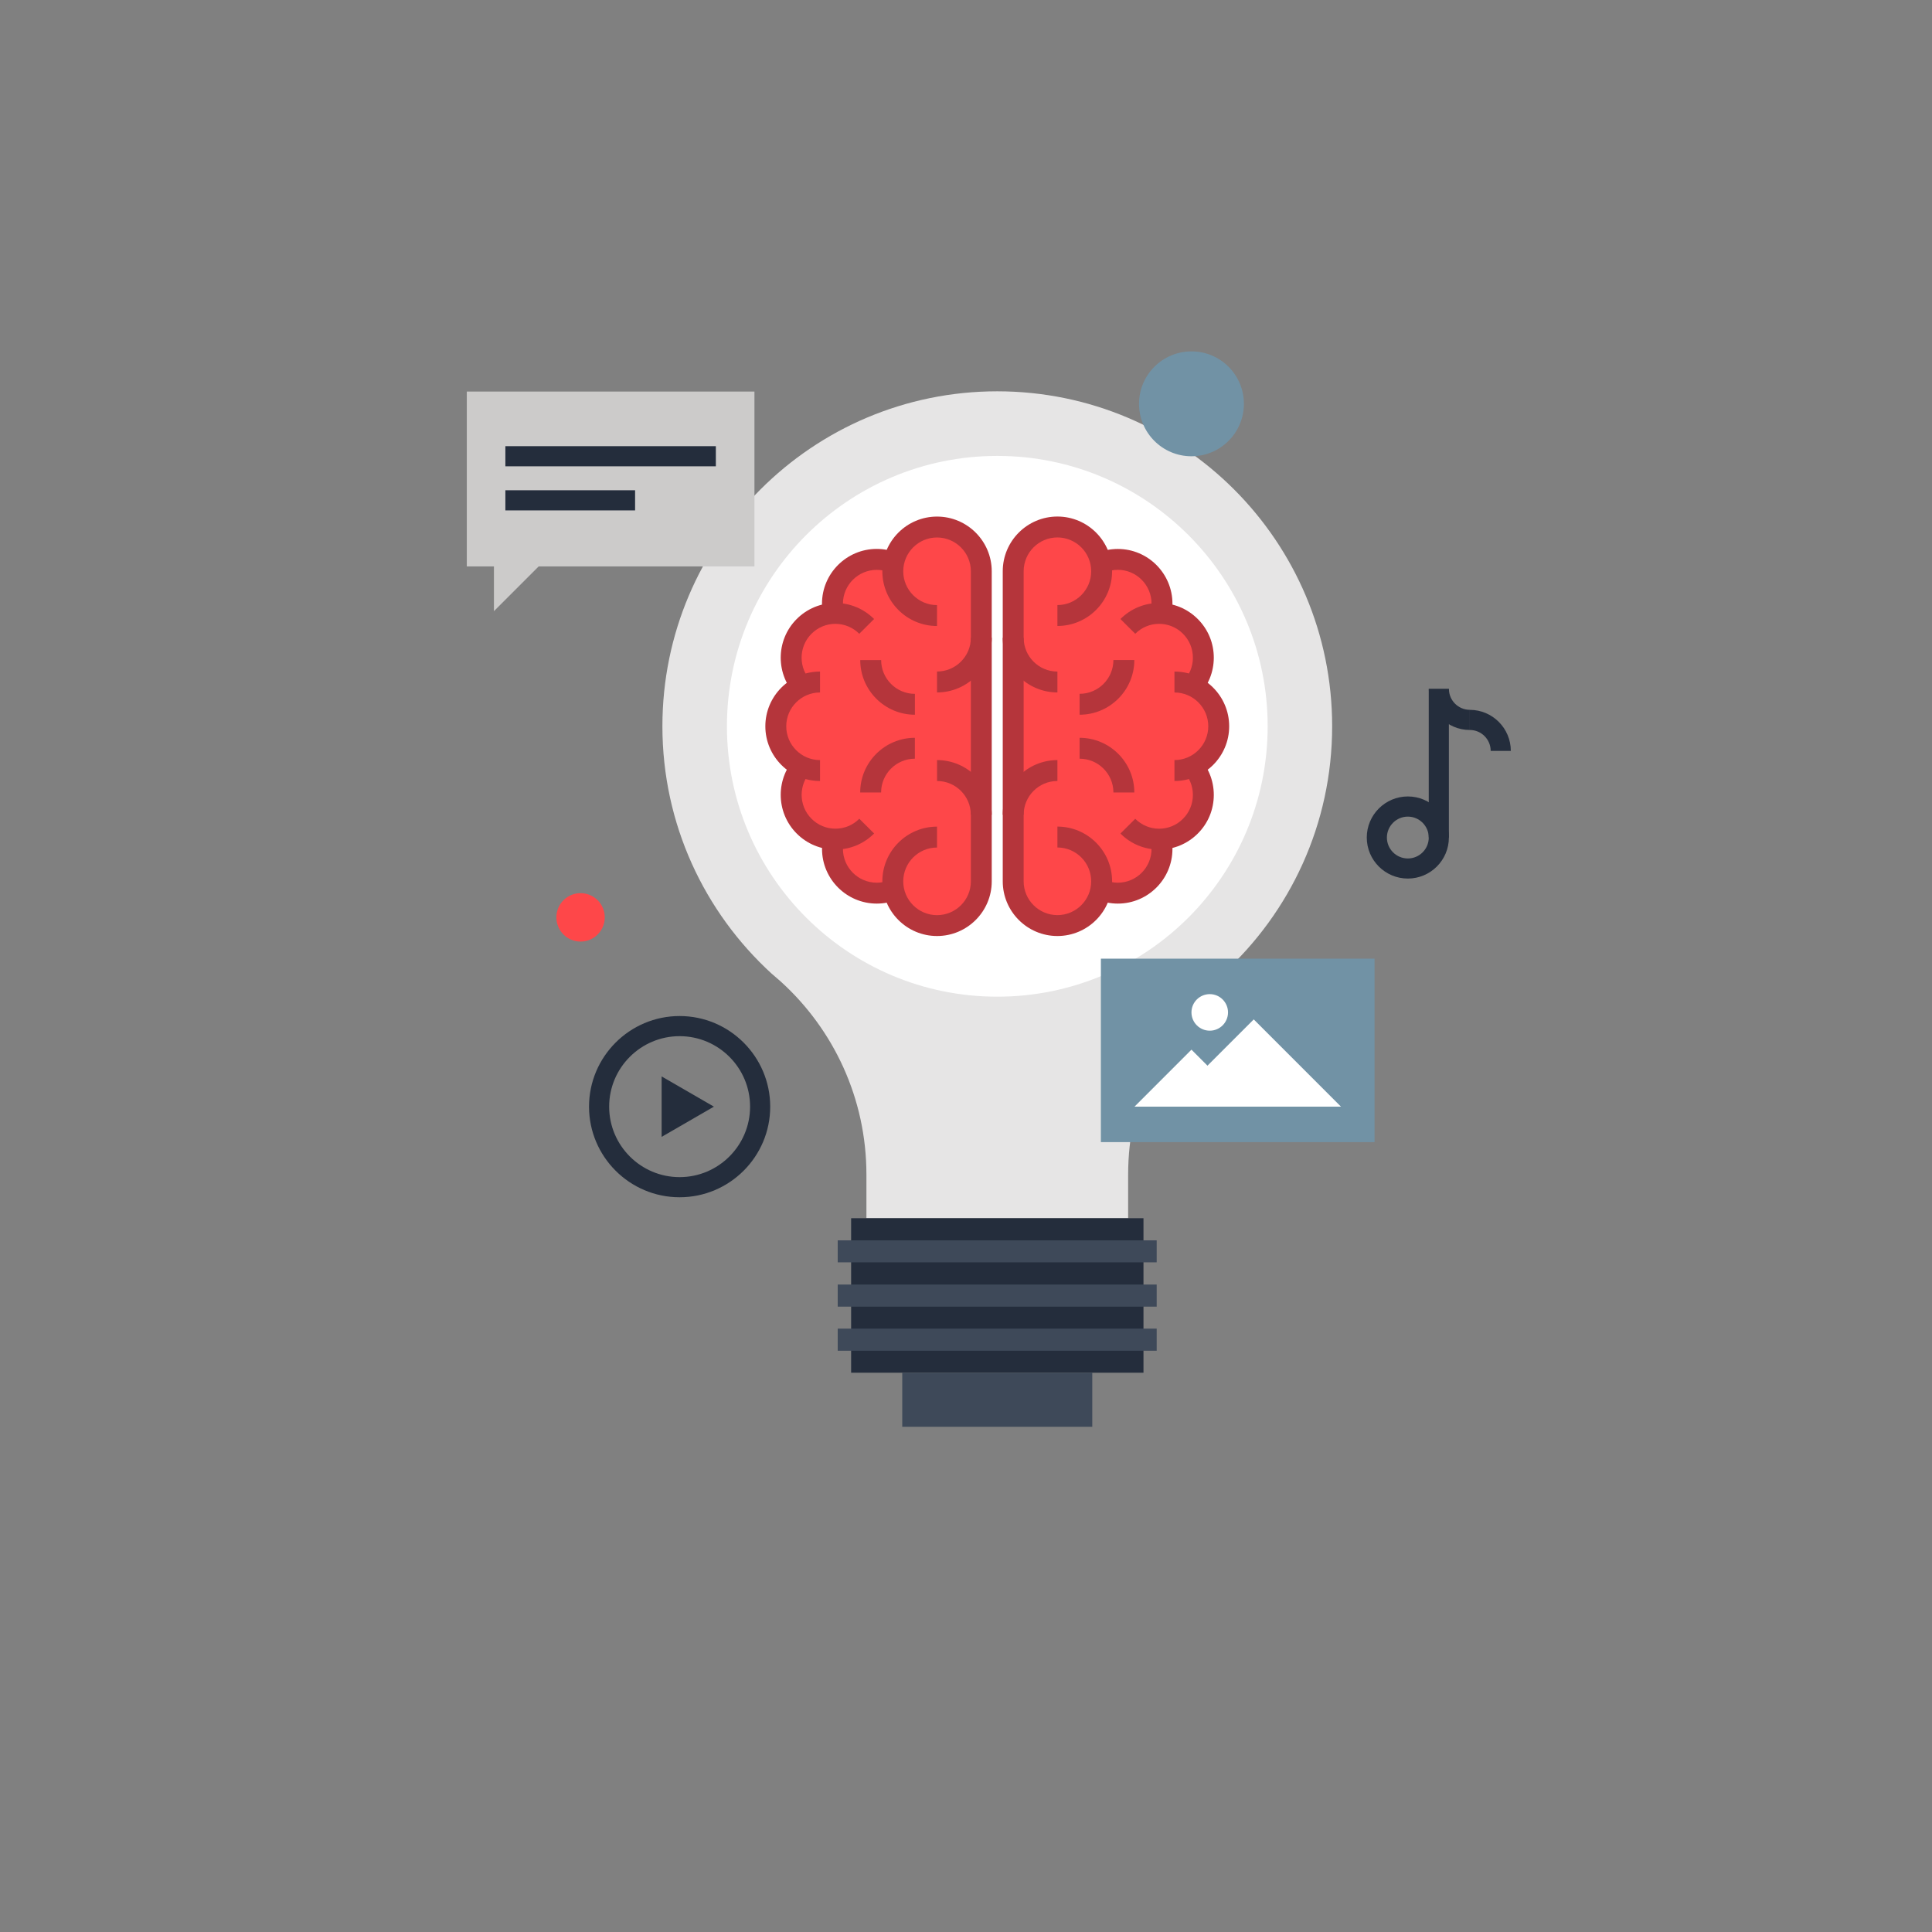<?xml version="1.0" encoding="utf-8"?>
<!-- Generator: Adobe Illustrator 24.3.0, SVG Export Plug-In . SVG Version: 6.00 Build 0)  -->
<svg version="1.1" id="Layer_1" xmlns="http://www.w3.org/2000/svg" xmlns:xlink="http://www.w3.org/1999/xlink" x="0px" y="0px"
	 viewBox="0 0 500 500" style="enable-background:new 0 0 500 500;" xml:space="preserve">
<rect x="0" y="0" width="500" height="500" fill="#808080" stroke="none"/>
<style type="text/css">
	.st0{fill:#E6E5E5;}
	.st1{fill:#FFFFFF;}
	.st2{fill:#FE4749;}
	.st3{fill:#B5353B;}
	.st4{fill:#242D3C;}
	.st5{fill:#3E4959;}
	.st6{fill:#7192A5;}
	.st7{fill:#CCCBCA;}
</style>
<g>
	<g>
		<g>
			<path class="st0" d="M258.1,101.27c-47.87,0.01-86.67,38.81-86.67,86.68c0,25.37,10.91,48.17,28.26,64.02
				c0.82,0.72,1.65,1.42,2.48,2.15c13.55,12.35,22.06,30.11,22.06,49.89v11.27h33.87h33.86v-11.27c0-19.78,8.51-37.54,22.06-49.89
				c0.83-0.73,1.66-1.44,2.48-2.15c17.35-15.84,28.26-38.65,28.26-64.02C344.76,140.08,305.96,101.29,258.1,101.27z"/>
			<path class="st1" d="M328.07,187.96c0,38.66-31.32,69.98-69.97,69.98c-38.66,0-69.97-31.32-69.97-69.98
				c0-38.63,31.32-69.97,69.97-69.97C296.74,117.99,328.07,149.33,328.07,187.96z"/>
			<g>
				<g>
					<g>
						<path class="st2" d="M284.93,230.27c1.34,0.57,2.82,0.87,4.36,0.87c6.33,0,11.46-5.12,11.46-11.44c0-0.88-0.1-1.73-0.29-2.53
							c2.77-0.11,5.52-1.24,7.64-3.35c4.23-4.24,4.45-10.95,0.66-15.46c3.94-1.81,6.66-5.79,6.66-10.4c0-4.61-2.72-8.58-6.66-10.4
							c3.8-4.5,3.57-11.22-0.66-15.45c-2.12-2.12-4.87-3.24-7.64-3.34c0.19-0.81,0.29-1.66,0.29-2.54c0-6.33-5.13-11.46-11.46-11.46
							c-1.54,0-3.02,0.32-4.36,0.88c-1.05-5.27-5.68-9.25-11.25-9.25c-6.33,0-11.46,5.12-11.46,11.45v80.25
							c0,6.33,5.13,11.45,11.46,11.45C279.25,239.53,283.88,235.55,284.93,230.27z"/>
						<path class="st2" d="M231.27,230.27c-1.35,0.57-2.83,0.87-4.36,0.87c-6.33,0-11.46-5.12-11.46-11.44
							c0-0.88,0.1-1.73,0.28-2.53c-2.76-0.11-5.51-1.24-7.63-3.35c-4.23-4.24-4.46-10.95-0.67-15.46c-3.92-1.81-6.65-5.79-6.65-10.4
							c0-4.61,2.73-8.58,6.65-10.4c-3.79-4.5-3.56-11.22,0.67-15.45c2.12-2.12,4.87-3.24,7.63-3.34c-0.18-0.81-0.28-1.66-0.28-2.54
							c0-6.33,5.13-11.46,11.46-11.46c1.53,0,3.01,0.32,4.36,0.88c1.02-5.27,5.67-9.25,11.25-9.25c6.33,0,11.44,5.12,11.44,11.45
							v80.25c0,6.33-5.11,11.45-11.44,11.45C236.94,239.53,232.3,235.55,231.27,230.27z"/>
					</g>
				</g>
				<g>
					<g>
						<path class="st3" d="M242.5,242.24c-7.8,0-14.15-6.35-14.15-14.15c0-7.81,6.35-14.16,14.15-14.16v5.41
							c-4.82,0-8.74,3.93-8.74,8.76c0,4.82,3.92,8.74,8.74,8.74c4.83,0,8.76-3.92,8.76-8.74v-80.25c0-4.82-3.93-8.75-8.76-8.75
							c-4.82,0-8.74,3.92-8.74,8.75c0,4.82,3.92,8.75,8.74,8.75v5.41c-7.8,0-14.15-6.35-14.15-14.16s6.35-14.16,14.15-14.16
							c7.81,0,14.16,6.35,14.16,14.16v80.25C256.66,235.89,250.31,242.24,242.5,242.24z"/>
						<g>
							<path class="st3" d="M236.78,184.97c-7.8,0-14.15-6.35-14.15-14.15h5.41c0,4.82,3.92,8.75,8.74,8.75V184.97z"/>
							<path class="st3" d="M228.03,205.09h-5.41c0-7.8,6.35-14.15,14.15-14.15v5.41C231.96,196.35,228.03,200.27,228.03,205.09z"/>
						</g>
						<g>
							<path class="st3" d="M256.66,210.86h-5.41c0-4.82-3.92-8.74-8.74-8.74v-5.41C250.31,196.71,256.66,203.06,256.66,210.86z"/>
							<path class="st3" d="M242.5,179.2v-5.41c4.83,0,8.76-3.92,8.76-8.75h5.41C256.66,172.85,250.31,179.2,242.5,179.2z"/>
						</g>
						<path class="st3" d="M213.08,159.34c-0.23-1.06-0.35-2.1-0.35-3.11c0-7.81,6.36-14.17,14.17-14.17c1.87,0,3.69,0.37,5.41,1.09
							l-2.09,4.99c-1.05-0.44-2.17-0.66-3.31-0.66c-4.83,0-8.76,3.93-8.76,8.76c0,0.62,0.08,1.28,0.22,1.95L213.08,159.34z"/>
						<path class="st3" d="M206.19,180.22c-5.52-5.52-5.52-14.5,0-20.02c2.68-2.68,6.23-4.15,10.01-4.15c0,0,0,0,0,0
							c3.78,0,7.33,1.48,10.01,4.15l-3.83,3.82c-1.65-1.65-3.85-2.56-6.18-2.57c0,0,0,0,0,0c-2.34,0-4.53,0.91-6.19,2.57
							c-3.41,3.41-3.41,8.97,0,12.37L206.19,180.22z"/>
						<path class="st3" d="M212.22,202.12c-7.8,0-14.15-6.35-14.15-14.16c0-7.81,6.35-14.16,14.15-14.16v5.41
							c-4.82,0-8.74,3.93-8.74,8.75c0,4.83,3.92,8.75,8.74,8.75V202.12z"/>
						<path class="st3" d="M216.2,219.87c-3.78,0-7.34-1.47-10.01-4.15c-5.52-5.52-5.52-14.5,0-20.02l3.83,3.82
							c-3.41,3.41-3.41,8.96,0,12.37c1.65,1.66,3.85,2.57,6.19,2.57c2.33,0,4.53-0.91,6.18-2.57l3.83,3.82
							C223.53,218.4,219.98,219.87,216.2,219.87z"/>
						<path class="st3" d="M226.91,233.85c-7.81,0-14.17-6.35-14.17-14.16c0-1.01,0.12-2.06,0.35-3.13l5.29,1.15
							c-0.15,0.7-0.23,1.35-0.23,1.98c0,4.82,3.93,8.75,8.76,8.75c1.14,0,2.26-0.22,3.32-0.66l2.08,4.99
							C230.58,233.49,228.77,233.85,226.91,233.85z"/>
					</g>
					<g>
						<path class="st3" d="M273.66,242.24c-7.8,0-14.15-6.35-14.15-14.15v-80.25c0-7.81,6.35-14.16,14.15-14.16
							c7.8,0,14.15,6.35,14.15,14.16s-6.35,14.16-14.15,14.16v-5.41c4.82,0,8.74-3.92,8.74-8.75c0-4.82-3.92-8.75-8.74-8.75
							c-4.82,0-8.74,3.92-8.74,8.75v80.25c0,4.82,3.92,8.74,8.74,8.74c4.82,0,8.74-3.92,8.74-8.74c0-4.83-3.92-8.76-8.74-8.76v-5.41
							c7.8,0,14.15,6.35,14.15,14.16C287.82,235.89,281.47,242.24,273.66,242.24z"/>
						<g>
							<path class="st3" d="M279.4,184.97v-5.41c4.83,0,8.75-3.92,8.75-8.75h5.41C293.56,178.62,287.2,184.97,279.4,184.97z"/>
							<path class="st3" d="M293.56,205.09h-5.41c0-4.82-3.93-8.74-8.75-8.74v-5.41C287.2,190.95,293.56,197.29,293.56,205.09z"/>
						</g>
						<g>
							<path class="st3" d="M264.92,210.86h-5.41c0-7.8,6.35-14.15,14.15-14.15v5.41C268.84,202.12,264.92,206.04,264.92,210.86z"/>
							<path class="st3" d="M273.66,179.2c-7.8,0-14.15-6.35-14.15-14.15h5.41c0,4.82,3.92,8.75,8.74,8.75V179.2z"/>
						</g>
						<path class="st3" d="M303.07,159.38l-5.27-1.23c0.14-0.62,0.22-1.26,0.22-1.92c0-4.83-3.92-8.76-8.73-8.76
							c-1.15,0-2.27,0.23-3.34,0.67l-2.07-4.99c1.73-0.72,3.55-1.08,5.41-1.08c7.8,0,14.14,6.35,14.14,14.17
							C303.43,157.3,303.31,158.36,303.07,159.38z"/>
						<path class="st3" d="M309.98,180.22l-3.82-3.83c1.65-1.65,2.56-3.84,2.56-6.18c0-2.34-0.91-4.54-2.56-6.19
							c-1.65-1.66-3.85-2.57-6.18-2.57c-2.33,0-4.53,0.91-6.18,2.57l-3.83-3.82c2.67-2.68,6.23-4.15,10-4.15
							c3.78,0,7.33,1.47,10.01,4.15c2.68,2.68,4.15,6.23,4.15,10.02C314.12,173.99,312.65,177.55,309.98,180.22z"/>
						<path class="st3" d="M303.95,202.12v-5.41c4.83,0,8.75-3.93,8.75-8.75c0-4.83-3.93-8.75-8.75-8.75v-5.41
							c7.81,0,14.16,6.35,14.16,14.16C318.11,195.76,311.76,202.12,303.95,202.12z"/>
						<path class="st3" d="M299.97,219.87c-3.78,0-7.33-1.47-10-4.15l3.83-3.82c1.65,1.65,3.85,2.57,6.18,2.57
							c2.33,0,4.53-0.91,6.18-2.57c1.65-1.65,2.56-3.85,2.56-6.18c0-2.34-0.91-4.54-2.56-6.19l3.82-3.83
							c2.68,2.68,4.15,6.23,4.15,10.02c0,3.78-1.47,7.34-4.15,10.01C307.3,218.4,303.75,219.87,299.97,219.87z"/>
						<path class="st3" d="M289.29,233.85c-1.86,0-3.67-0.36-5.41-1.08l2.06-5c1.08,0.44,2.2,0.67,3.35,0.67
							c4.82,0,8.73-3.92,8.73-8.75c0-0.66-0.07-1.31-0.22-1.95l5.27-1.21c0.24,1.03,0.36,2.09,0.36,3.16
							C303.43,227.5,297.09,233.85,289.29,233.85z"/>
					</g>
				</g>
			</g>
			<g>
				<rect x="220.27" y="315.27" class="st4" width="75.66" height="39.99"/>
				<rect x="216.8" y="321" class="st5" width="82.55" height="5.69"/>
				<rect x="216.8" y="332.44" class="st5" width="82.55" height="5.72"/>
				<rect x="216.8" y="343.85" class="st5" width="82.55" height="5.72"/>
				<rect x="233.5" y="355.26" class="st5" width="49.18" height="13.99"/>
			</g>
		</g>
		<g>
			<rect x="284.91" y="248.1" class="st6" width="70.82" height="47.48"/>
			<g>
				<polygon class="st1" points="324.47,263.82 301.88,286.4 347.04,286.4 				"/>
				<polygon class="st1" points="308.35,271.65 293.61,286.4 323.1,286.4 				"/>
				<path class="st1" d="M317.81,262.01c0,2.61-2.12,4.73-4.72,4.73c-2.62,0-4.74-2.12-4.74-4.73c0-2.62,2.12-4.73,4.74-4.73
					C315.69,257.28,317.81,259.4,317.81,262.01z"/>
			</g>
		</g>
		<g>
			<path class="st4" d="M175.88,309.85c-12.92,0-23.44-10.52-23.44-23.45c0-12.93,10.52-23.45,23.44-23.45
				c12.93,0,23.45,10.52,23.45,23.45C199.34,299.33,188.82,309.85,175.88,309.85z M175.88,268.16c-10.05,0-18.23,8.18-18.23,18.24
				c0,10.06,8.18,18.24,18.23,18.24c10.06,0,18.24-8.18,18.24-18.24C194.13,276.34,185.94,268.16,175.88,268.16z"/>
			<polygon class="st4" points="171.23,278.58 184.76,286.4 171.23,294.22 			"/>
		</g>
		<g>
			<polygon class="st7" points="195.25,101.33 195.25,146.59 139.41,146.59 127.83,158.17 127.83,146.59 120.81,146.59 
				120.81,101.33 			"/>
			<g>
				<rect x="130.79" y="126.88" class="st4" width="33.57" height="5.21"/>
				<rect x="130.79" y="115.47" class="st4" width="54.47" height="5.21"/>
			</g>
		</g>
		<g>
			<path class="st4" d="M364.35,227.37c-5.86,0-10.63-4.76-10.63-10.62c0-5.86,4.77-10.63,10.63-10.63
				c5.86,0,10.62,4.77,10.62,10.63C374.97,222.61,370.21,227.37,364.35,227.37z M364.35,211.34c-2.99,0-5.42,2.43-5.42,5.42
				c0,2.98,2.43,5.41,5.42,5.41c2.99,0,5.41-2.43,5.41-5.41C369.76,213.77,367.33,211.34,364.35,211.34z"/>
			<path class="st4" d="M380.39,188.92c-5.86,0-10.62-4.76-10.62-10.62h5.21c0,2.98,2.43,5.4,5.41,5.4V188.92z"/>
			<path class="st4" d="M391,194.34h-5.21c0-2.99-2.42-5.42-5.4-5.42v-5.21C386.24,183.71,391,188.48,391,194.34z"/>
			<rect x="369.76" y="178.3" class="st4" width="5.21" height="38.45"/>
		</g>
		<path class="st2" d="M156.51,237.41c0,3.46-2.8,6.27-6.26,6.27c-3.46,0-6.26-2.81-6.26-6.27c0-3.46,2.8-6.26,6.26-6.26
			C153.71,231.15,156.51,233.95,156.51,237.41z"/>
		<path class="st6" d="M321.92,104.51c0,7.49-6.08,13.57-13.57,13.57c-7.5,0-13.57-6.07-13.57-13.57c0-7.5,6.08-13.57,13.57-13.57
			C315.84,90.93,321.92,97.01,321.92,104.51z"/>
	</g>
</g>
</svg>

